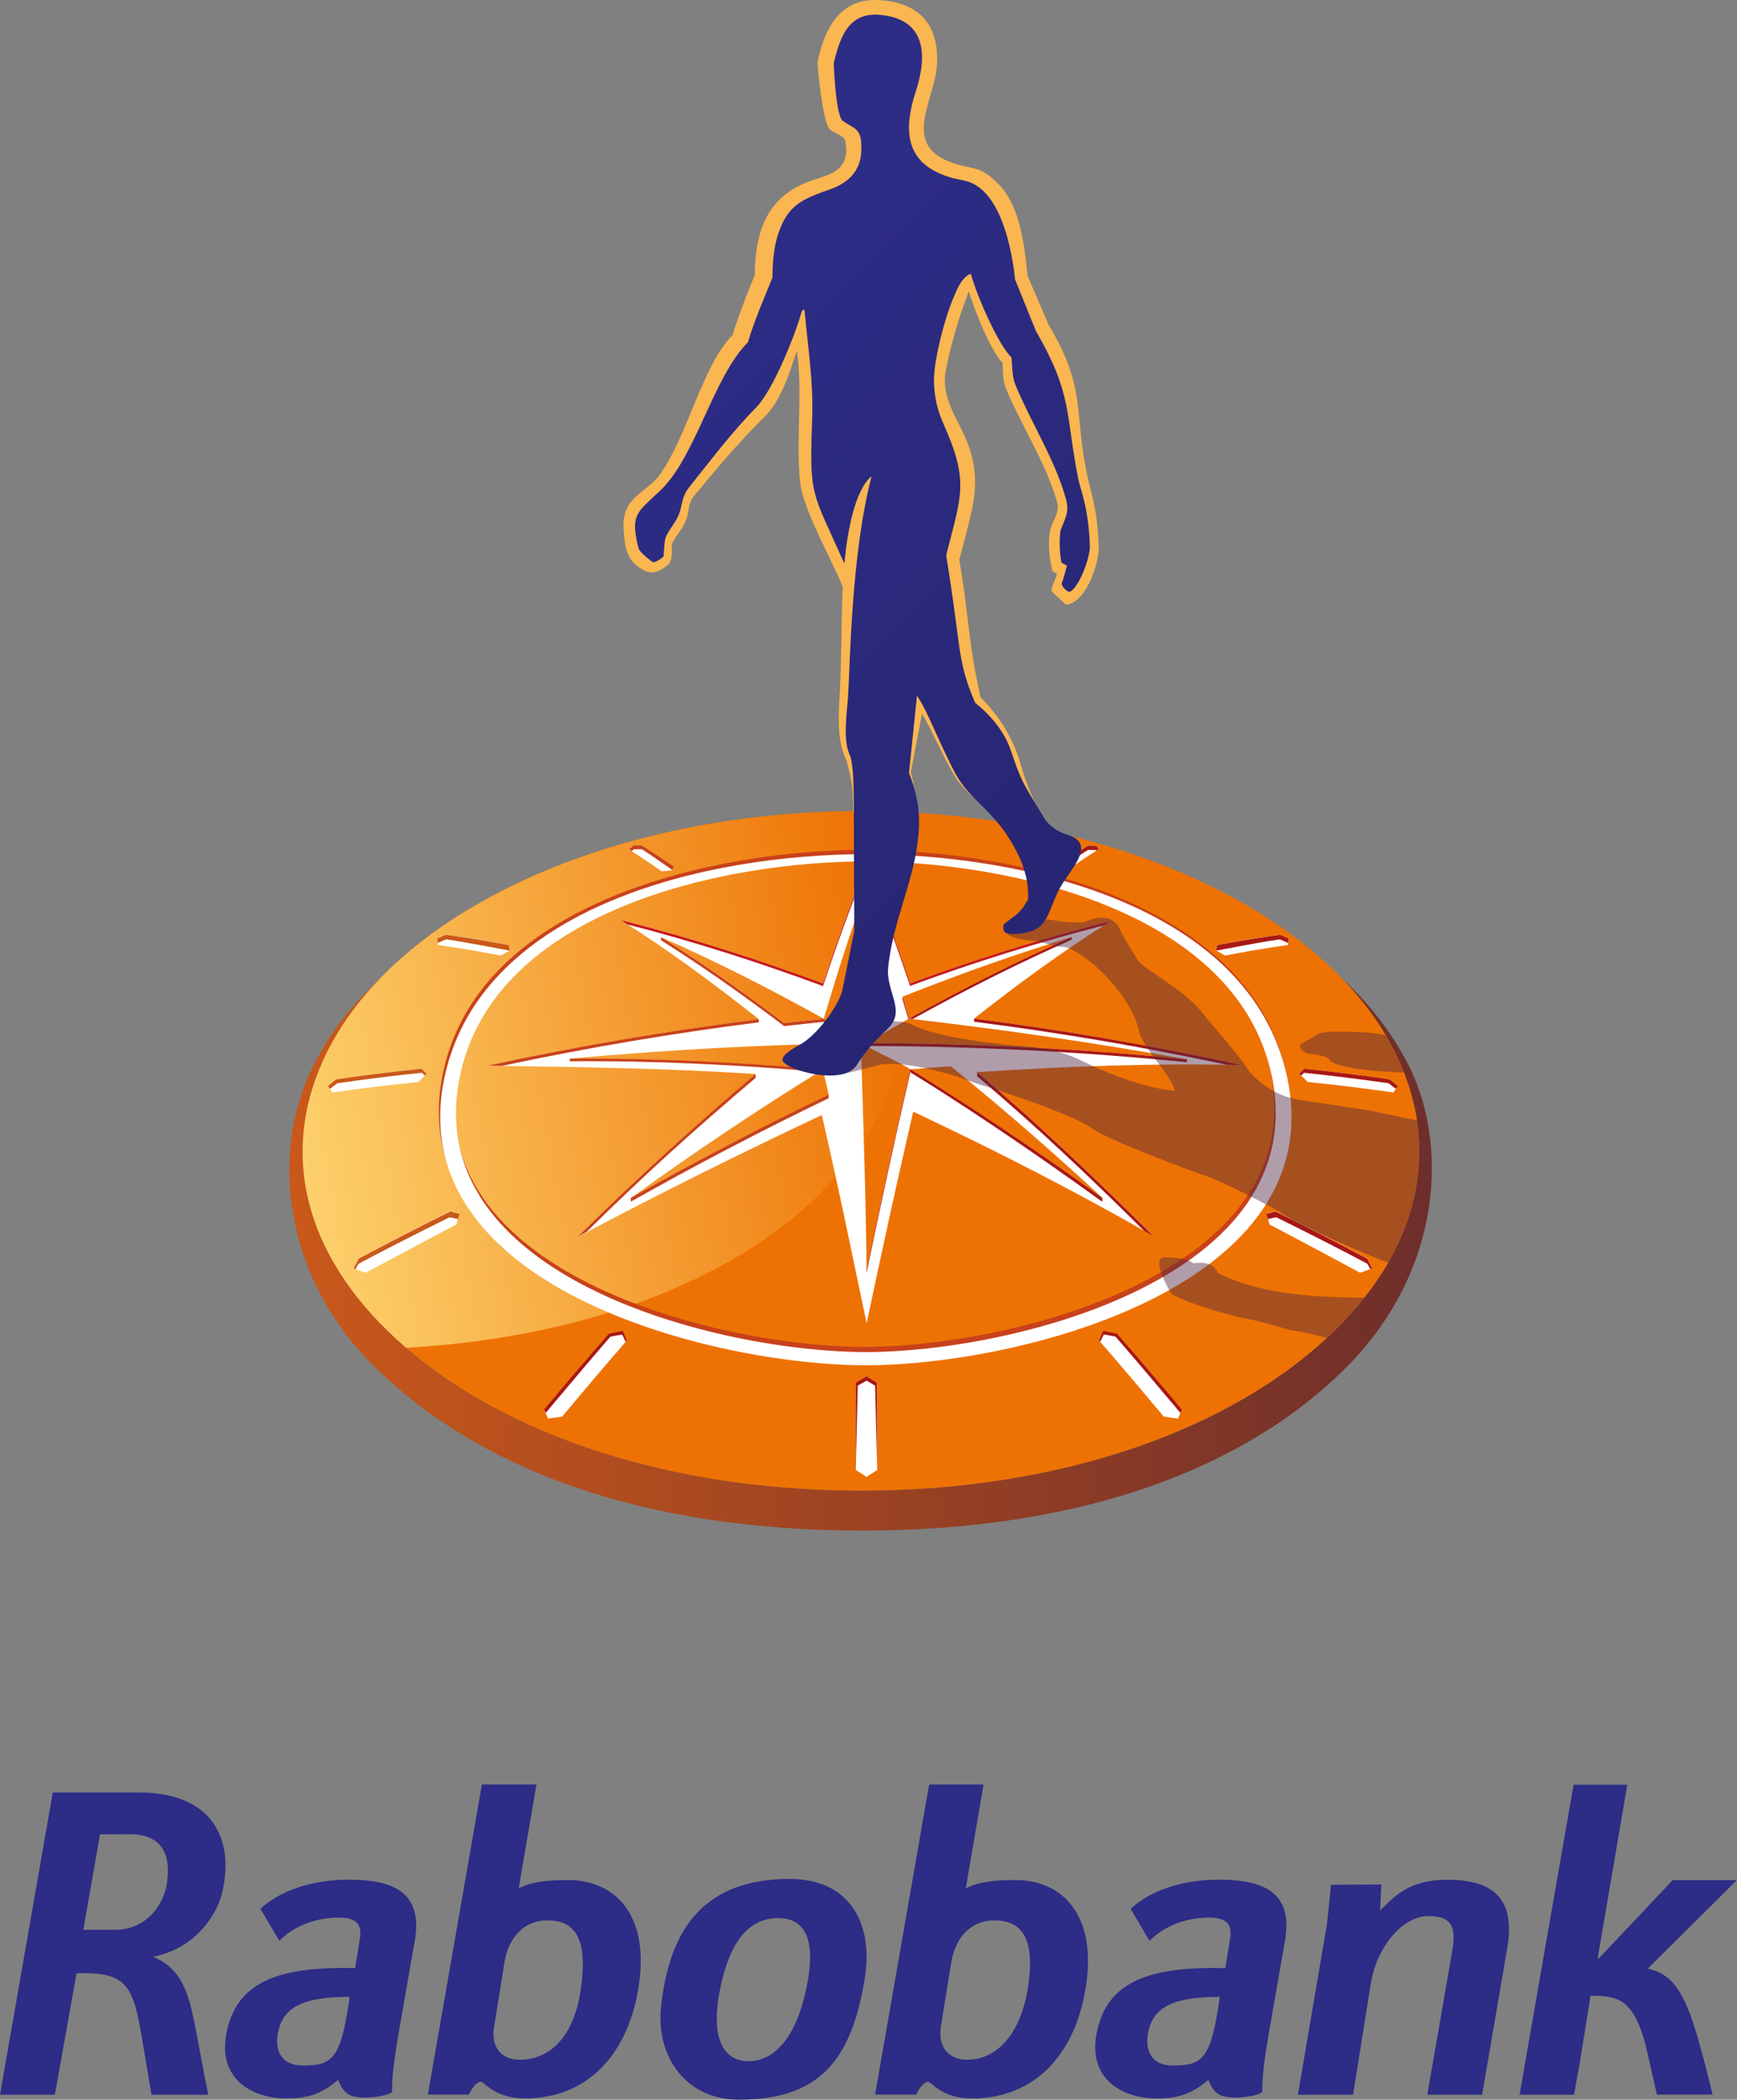 <?xml version="1.0" encoding="UTF-8"?>
<svg id="Layer_2" data-name="Layer 2" xmlns="http://www.w3.org/2000/svg" xmlns:xlink="http://www.w3.org/1999/xlink" viewBox="0 0 234.62 283.47">
  <rect x="0" y="0" width="234.62" height="283.47" fill="#808080" stroke="none"/>
  <defs>
    <style>
      .cls-1 {
        fill: #fab650;
      }

      .cls-2 {
        fill: url(#linear-gradient-2);
      }

      .cls-3 {
        fill: #fff;
      }

      .cls-3, .cls-4, .cls-5, .cls-6, .cls-7, .cls-8, .cls-9 {
        fill-rule: evenodd;
      }

      .cls-4 {
        fill: #b6110e;
      }

      .cls-5 {
        fill: #c00d0d;
      }

      .cls-10 {
        fill: url(#linear-gradient-3);
      }

      .cls-6 {
        fill: #ca581a;
      }

      .cls-11 {
        fill: #ee7203;
      }

      .cls-7 {
        fill: #c51a1b;
      }

      .cls-12 {
        fill: #2d2c86;
      }

      .cls-8 {
        fill: #a81815;
      }

      .cls-13 {
        fill: #4f2644;
        opacity: .45;
      }

      .cls-14 {
        fill: url(#linear-gradient);
      }

      .cls-9 {
        fill: #c8411b;
      }
    </style>
    <linearGradient id="linear-gradient" x1="39.09" y1="169.1" x2="193.41" y2="169.1" gradientUnits="userSpaceOnUse">
      <stop offset="0" stop-color="#ca581a"/>
      <stop offset="1" stop-color="#6e2e2b"/>
    </linearGradient>
    <linearGradient id="linear-gradient-2" x1="26.36" y1="155.67" x2="121.74" y2="138.86" gradientUnits="userSpaceOnUse">
      <stop offset="0" stop-color="#ffe07d"/>
      <stop offset="1" stop-color="#ee7203"/>
    </linearGradient>
    <linearGradient id="linear-gradient-3" x1="91.44" y1="50.57" x2="146.67" y2="105.8" gradientUnits="userSpaceOnUse">
      <stop offset="0" stop-color="#2d2c86"/>
      <stop offset="1" stop-color="#282674"/>
    </linearGradient>
  </defs>
  <path class="cls-12" d="M138.84,268.38c-1,6.37-4.28,9.7-8.23,9.7-2.5,0-3.95-1.76-3.52-4.48l1.39-8.63c.54-3.2,2.45-5.7,5.86-5.7,3.79,0,5.52,2.58,4.5,9.11ZM125.33,281.06c.54,0,1.81,2.24,5.97,2.24,8.85,0,13.91-6.4,15.3-14.66,1.76-10.18-3.2-14.82-9.43-14.82-2.93,0-5.12.26-6.72,1.12l2.4-14.02h-7.35l-7.3,41.87h5.54s.8-1.74,1.65-1.74h-.05ZM203.55,263.21c1.12-6.34-1.22-9.43-8.1-9.43-5.12,0-7.13,2.25-9.05,4.17l.19-3.53-6.81.04-.53,5.23-3.94,23.11h7.45l2.4-15.01c.85-5.17,4.42-9.11,7.78-9.11,3.73,0,3.69,2.13,3.1,5.38l-3.25,18.74h7.4l3.36-19.59ZM234.62,253.83h-8.69l-9.98,10.58-.15-.02,4-23.44h-7.25l-7.3,41.85h7.36l.75-4.19,1.49-9.17c3.89,0,6.08.43,7.78,8.15l1.17,5.2h7.52s-1.87-7.92-3.09-11.01c-1.28-3.25-2.68-5.4-5.67-5.99l12.06-11.98ZM21.03,264.1c5.38-1.17,8.18-5.53,8.92-8.35,1.92-7.78-1.55-13.86-11.46-13.75H7.13s-7.13,40.8-7.13,40.8h7.41l2.93-16.39c6.83-.19,7.66,1.48,8.95,9.43l1.17,6.96h7.68c-.91-4.21-1.49-8.18-2.24-11.38-.8-3.36-2.04-5.99-5.24-7.23l.37-.09ZM22.53,254.37c-.64,3.62-3.45,6.17-6.91,6.17h-4.37l2.26-12.89,3.97-.02c4.71,0,5.63,3.11,5.05,6.73ZM56.02,262.09c1.07-6.18-2.24-8.32-8.9-8.32-8.31,0-11.94,3.95-11.94,3.95l2.56,4.31s2.69-3.14,8.05-3.14c2.99,0,3.06,1.52,2.77,3.14l-.59,3.68c-10.71-.27-16.2,2.02-17.43,9.06-1.01,5.76,3.3,8.53,8.15,8.53,2.5,0,4.53-.38,6.98-2.51.48,1.39,1.33,2.12,2.29,2.28,1.55.32,4.21-.04,5.01-.63-.05-.85,0-3.04.91-8.15l2.13-12.21ZM47.23,269.6c-1.19,8.42-2.31,9.26-6.36,9.26-2.77,0-3.8-1.9-3.33-4.4.64-3.39,3.21-4.87,9.69-4.87ZM173.56,262.09c1.07-6.18-2.24-8.32-8.9-8.32-8.31,0-11.94,3.95-11.94,3.95l2.56,4.31s2.69-3.14,8.05-3.14c2.99,0,3.06,1.52,2.77,3.14l-.59,3.68c-10.71-.27-16.2,2.02-17.43,9.06-1.01,5.76,3.3,8.53,8.15,8.53,2.5,0,4.53-.38,6.98-2.51.48,1.39,1.33,2.12,2.29,2.28,1.55.32,4.21-.04,5.01-.63-.05-.85,0-3.04.91-8.15l2.13-12.21ZM164.76,269.6c-1.19,8.42-2.31,9.26-6.36,9.26-2.77,0-3.8-1.9-3.33-4.4.64-3.39,3.21-4.87,9.69-4.87ZM70.89,283.3c8.85,0,13.91-6.4,15.3-14.66,1.76-10.18-3.2-14.82-9.43-14.82-2.93,0-5.05.26-6.7,1.12l2.4-14.02h-7.37l-7.3,41.87h5.54s.8-1.74,1.6-1.74c.53,0,1.81,2.24,5.97,2.24ZM73.98,259.27c3.79,0,5.39,2.56,4.5,9.11-.91,6.7-4.28,9.7-8.28,9.7-2.5,0-3.94-1.76-3.46-4.48l1.39-8.63c.53-3.2,2.45-5.7,5.81-5.7h.05ZM89.29,270.92c1.14-10.66,5.94-17.25,17.37-17.25,8.48,0,11.29,6.47,10.15,13.43-1.82,11.13-6.15,16.37-17.03,16.37-7.04,0-11.22-5.74-10.49-12.55ZM109.08,267.62c.54-2.95,1.12-8.67-3.95-8.67-3.41,0-6.59,2.31-8.02,10.41-.87,4.95.08,8.92,4.03,8.92,2.89,0,6.41-2.38,7.94-10.66Z"/>
  <path class="cls-14" d="M180.7,131.57c3.26,3.27,5.91,6.82,7.79,10.64,6,12.18,3.79,25.62-8.15,37.34-13.69,13.43-36.99,21.69-64.05,21.69-27.06,0-50.36-8.26-64.06-21.69-11.94-11.72-14.14-25.16-8.15-37.34,1.88-3.82,4.5-7.35,7.77-10.65-3.82,3.69-6.84,6.96-9.58,12.45-5.85,11.71-3.98,28.43,8.37,40.56,14.03,13.77,35.98,22.07,65.87,22.07s51.92-8.55,65.37-22.07c13.19-13.26,13.7-30.52,8.29-40.93-2.25-4.33-5.28-8.31-9.48-12.07Z"/>
  <path class="cls-11" d="M158.73,117.47c-12.68-5.26-27.45-7.96-42.44-7.96-14.99,0-29.76,2.7-42.44,7.96-13.88,5.76-24.62,14.3-29.76,24.74-5.99,12.18-3.79,25.62,8.15,37.34,13.69,13.43,36.99,21.69,64.06,21.69,27.06,0,50.36-8.26,64.05-21.69,11.94-11.72,14.14-25.16,8.15-37.34-5.14-10.45-15.88-18.98-29.76-24.74Z"/>
  <path class="cls-2" d="M118.81,123.34c-2.5-5.12-1.99-9.76-1.48-13.82-.35,0-.69,0-1.04,0-14.99,0-29.76,2.7-42.44,7.96-13.88,5.76-24.62,14.3-29.76,24.74-5.99,12.18-3.79,25.62,8.15,37.34.84.82,1.71,1.62,2.62,2.41,50.4-2.94,76.74-32.44,63.95-58.62Z"/>
  <path class="cls-3" d="M83.83,124.21c9.37,2.38,18.27,5.22,27.33,8.56,1.79-5.39,3.7-10.74,5.87-15.99,2.18,5.24,4.08,10.59,5.88,15.98,9.06-3.34,17.8-6.06,27.17-8.44-6.59,4.13-12.41,8.4-18.51,13.2,12.38,1.58,23.97,3.63,36.17,6.27-12.16-.27-23.6.17-35.73.95,8.56,7.25,15.89,14.27,23.85,22.17-10.91-6.23-21.14-11.46-32.51-16.83-2.2,9.5-4.28,19.03-6.29,28.58-2.01-9.54-3.85-18.62-6.06-28.12-11.36,5.36-21.7,10.48-32.96,16.45,7.96-7.89,15.5-14.74,24.07-21.99-12.14-.78-23.78-.95-36.21-1.12,12.19-2.63,24.24-4.69,36.61-6.27-6.1-4.8-12.09-9.26-18.67-13.4ZM117.04,140.83c0-7,0-14,0-20.99-2.13,5.84-4.01,11.76-5.78,17.71,1.94,1.08,3.87,2.17,5.78,3.28ZM89.29,126.52c7.5,3.31,14.81,7.03,21.97,11.02-1.78.18-3.56.37-5.33.57-5.39-4.08-10.91-7.98-16.63-11.59ZM117.04,140.83c14.46.03,28.89.74,43.28,2.19-12.62-2.28-24.89-4.02-37.54-5.5-1.92,1.08-3.83,2.19-5.73,3.31ZM144.77,126.51c-7.51,3.3-14.83,7.02-22,11-.29-.98-.58-1.96-.88-2.94,7.51-2.99,15.13-5.71,22.87-8.06ZM116.28,140.83c.31,10.14.68,20.89.77,30.7,1.89-9.08,3.84-18.14,5.94-27.17-1.97-1.2-4.71-2.37-6.7-3.53ZM148.9,161.73c-8.43-6.09-17.06-11.9-25.91-17.37,1.81-.14,3.62-.28,5.44-.4,7.03,5.69,13.84,11.63,20.48,17.77ZM117.04,140.83c-14.55.2-25.91.86-40.09,2.08,12.25.04,21.76.5,34.2,1.48,1.95-1.21,3.92-2.4,5.89-3.56ZM85.21,161.74c8.44-6.08,17.08-11.89,25.94-17.35.26,1.13.52,2.26.78,3.39-9.06,4.35-17.96,9.02-26.72,13.95Z"/>
  <path class="cls-7" d="M117.04,117.13c2.18,5.24,4.08,10.59,5.88,15.98,8.76-3.23,17.19-5.86,26.23-8.19.31-.2.62-.4.94-.6-9.37,2.38-18.11,5.09-27.17,8.44-1.79-5.38-3.7-10.73-5.88-15.98-2.18,5.25-4.08,10.6-5.87,15.99-9.06-3.35-17.96-6.18-27.33-8.56.31.2.62.4.93.6,9.04,2.34,17.64,5.08,26.4,8.32,1.79-5.39,3.7-10.74,5.87-15.99Z"/>
  <path class="cls-9" d="M102.06,145c-8.43,7.15-16.19,14.22-24.04,21.99.28-.16.97-.55,1.25-.71,7.7-7.6,14.52-13.76,22.79-20.75v-.53Z"/>
  <path class="cls-5" d="M116.74,141.01c-.1.06-.2.12-.29.18-1.77,1.05-3.54,2.12-5.3,3.21l.08.35c1.93-1.19,3.86-2.33,5.81-3.49v-.42c-.1.06-.2.12-.3.18Z"/>
  <path class="cls-9" d="M111.26,137.54c-.18.02-.36.04-.54.06-1.6.16-3.2.33-4.8.51-5.39-4.08-10.91-7.98-16.63-11.59v.42c5.72,3.61,11.24,7.51,16.63,11.59,1.78-.2,3.56-.39,5.33-.57,1.73.96,3.37,1.87,5.08,2.86.2,0,.5,0,.7,0-1.89-1.1-3.88-2.23-5.78-3.28Z"/>
  <path class="cls-9" d="M85.21,162.23c8.76-4.93,17.66-9.6,26.72-13.96v-.5c-9.06,4.35-17.96,9.02-26.72,13.95v.5Z"/>
  <path class="cls-8" d="M122.98,144.36c-2.06,8.93-4.07,18.2-5.94,27.17v.35c1.89-9.08,3.83-18.08,5.92-27.11,6.04,3.72,14.82,9.46,25.93,17.48v-.53c-8.43-6.09-17.06-11.9-25.91-17.37Z"/>
  <path class="cls-8" d="M132.38,145.07l-.39-.33v.57c8.26,7,14.85,13.26,22.55,20.86.28.16,1.02.58,1.3.74-8.09-8.03-15.31-14.91-23.46-21.84Z"/>
  <path class="cls-9" d="M102.11,137.65c-12.24,1.57-24.16,3.61-36.23,6.22.59,0,1.31.04,1.91.03,11.59-2.46,22.94-4.38,34.7-5.88v-.42l-.39.05Z"/>
  <path class="cls-9" d="M111.15,144.39c-11.4-.98-22.74-1.55-34.18-1.46v.35c11.28-.09,22.47.46,33.71,1.42.16-.1.31-.21.46-.32"/>
  <path class="cls-8" d="M131.57,137.52c12.38,1.58,23.97,3.63,36.17,6.27-.61-.01-1.43-.03-2.04-.04-11.6-2.46-22.36-4.3-34.13-5.81v-.42Z"/>
  <path class="cls-8" d="M117.04,140.83c14.46.03,28.89.74,43.28,2.19v.39c-14.18-1.42-28.37-2.14-42.62-2.19-.1-.06-.25-.15-.36-.21-.1-.06-.2-.12-.3-.18.2,0,.4,0,.6,0"/>
  <path class="cls-8" d="M122.78,137.51c.18.02.34.04.52.06,7-3.87,14.13-7.48,21.46-10.71v-.35c-7.51,3.3-14.81,7.01-21.98,11"/>
  <path class="cls-5" d="M122.78,137.51c-.29-.98-.58-1.96-.88-2.94v.35c.27.88.53,1.76.79,2.64.03-.02.06-.03.09-.05"/>
  <path class="cls-3" d="M118.48,198.45c-.42.32-1.01.64-1.43.95-.43-.32-1.02-.64-1.45-.95,0-3.93-.01-7.86,0-11.79.42-.29,1.03-.58,1.46-.87.42.29.99.58,1.41.87,0,3.93.02,7.86.02,11.79Z"/>
  <path class="cls-3" d="M48.46,169.92c-.23.44-.46.89-.69,1.33.43.17,1.26.43,1.63.58,4.12-2.2,8.2-4.4,12.25-6.52.16-.62.25-.97.42-1.44-.42-.11-.83-.22-1.25-.33-4.14,2.05-8.26,4.17-12.37,6.36Z"/>
  <path class="cls-3" d="M45.42,145.72c-.38.3-.75.6-1.13.91.21.27.44.59.63.86,3.85-.55,7.71-1.02,11.56-1.41.36-.35.79-.76,1.13-1.09-.23-.23-.45-.46-.68-.69-3.84.4-7.68.87-11.52,1.43Z"/>
  <path class="cls-3" d="M60.22,126.19c-.39.17-.78.33-1.17.5.04.23.08.66.11.89,2.84.4,5.67.88,8.5,1.43.36-.21.85-.5,1.2-.69-.05-.25-.1-.49-.15-.74-2.83-.54-5.66-1-8.49-1.39Z"/>
  <path class="cls-3" d="M146.96,114.17c.36,0,.72,0,1.08,0,.15.14.29.29.43.43-1.49.94-2.95,1.92-4.38,2.93-.38,0-.75,0-1.13.01-.14-.16-.28-.31-.42-.47,1.45-1.01,2.92-1.98,4.42-2.91Z"/>
  <path class="cls-3" d="M116.03,110.07c.27-.08.54-.17.81-.25.28.08.55.16.83.25,0,1.16.02,2.31.03,3.47-.29.1-.57.19-.86.29-.28-.1-.56-.19-.84-.29,0-1.16.02-2.32.03-3.47Z"/>
  <path class="cls-3" d="M84.97,114.68c.14-.14.45-.39.59-.53.36,0,.73-.01,1.09-.01,1.5.93,2.97,1.91,4.42,2.91-.14.16-.29.32-.43.48-.37,0-.92.1-1.29.09-1.44-1.01-2.9-1.99-4.38-2.93Z"/>
  <path class="cls-3" d="M75.93,191.25c-.58.14-1.33.14-1.91.28-.13-.41-.42-.83-.54-1.24,2.88-3.44,5.79-6.85,8.75-10.24.57-.12,1.31-.25,1.89-.37.13.35.4.96.55,1.29-2.95,3.4-5.86,6.83-8.74,10.28Z"/>
  <path class="cls-3" d="M184.66,169.92c.23.44.46.89.69,1.33-.43.17-1.26.43-1.63.58-4.12-2.2-8.2-4.4-12.25-6.52-.16-.62-.25-.97-.42-1.44.42-.11.83-.22,1.25-.33,4.14,2.05,8.26,4.17,12.37,6.36Z"/>
  <path class="cls-3" d="M187.7,145.72c.38.3.75.6,1.13.91-.21.27-.44.59-.62.86-3.85-.55-7.71-1.02-11.56-1.41-.36-.35-.79-.76-1.13-1.09.23-.23.45-.46.68-.69,3.84.4,7.68.87,11.52,1.43Z"/>
  <path class="cls-3" d="M172.9,126.19c.39.17.78.33,1.17.5-.04.23-.08.66-.11.89-2.84.4-5.67.88-8.5,1.43-.36-.21-.85-.5-1.2-.69.05-.25.1-.49.15-.74,2.83-.54,5.66-1,8.49-1.39Z"/>
  <path class="cls-3" d="M157.19,191.25c.47.07,1.32.19,1.91.28.19-.4.37-.82.54-1.24-2.88-3.44-5.79-6.85-8.75-10.24-.57-.12-1.31-.25-1.89-.37-.13.35-.4.96-.55,1.29,2.95,3.4,5.86,6.83,8.74,10.28Z"/>
  <path class="cls-6" d="M48.42,170.62c-.11.21-.28.53-.39.73-.09-.04-.15-.06-.26-.1.23-.45.46-.89.69-1.33,4.11-2.19,8.23-4.31,12.37-6.36.42.11.83.22,1.25.33-.09.25-.15.47-.23.7-.33-.1-.79-.17-1.12-.25-4.14,2.05-8.21,4.1-12.32,6.29Z"/>
  <path class="cls-6" d="M45.55,146.26c-.21.17-.78.58-.99.74-.11-.14-.13-.18-.27-.37.38-.3.75-.6,1.13-.91,3.84-.56,7.68-1.03,11.52-1.43.23.23.45.46.68.69-.08.07-.15.14-.23.23-.1-.11-.32-.3-.4-.38-3.84.4-7.6.87-11.44,1.42Z"/>
  <path class="cls-6" d="M59.13,127.3c-.03-.23-.04-.34-.08-.6.39-.17.78-.34,1.17-.5,2.84.39,5.67.86,8.49,1.39.05.25.1.49.15.74-.06.04-5.8-1.13-8.62-1.51-.31.13-.81.35-1.11.48Z"/>
  <path class="cls-8" d="M148.03,114.78s.04.04.06.06c.12-.08.24-.16.37-.24-.14-.14-.29-.29-.43-.43-.36,0-.72,0-1.08,0-1.5.93-2.97,1.91-4.42,2.91.11.12.22.25.33.37,1.34-.93,2.71-1.82,4.09-2.69.36,0,.72,0,1.08,0Z"/>
  <path class="cls-4" d="M116.03,110.68c.27-.08.54-.17.81-.25.28.08.55.16.83.25v-.6c-.28-.08-.55-.17-.83-.25-.27.08-.54.16-.81.25v.6Z"/>
  <path class="cls-9" d="M86.69,114.65c1.38.86,2.71,1.84,4.05,2.76.11-.12.22-.25.34-.37-1.45-1.01-2.92-1.98-4.42-2.91-.36,0-.73,0-1.09.01-.14.14-.46.39-.6.53.12.08.24.16.36.23.02-.02.25-.22.27-.24.36,0,.73-.01,1.09-.01Z"/>
  <path class="cls-8" d="M84.01,180.17c.16.21.34.71.51.96.05-.06.1-.12.15-.17-.05-.15-.4-.93-.55-1.29-.58.12-1.31.24-1.89.37-2.96,3.39-5.87,6.8-8.75,10.24.05.15.17.34.22.49,1.85-2.2,5.84-6.97,8.75-10.31.46-.1,1.08-.19,1.56-.29Z"/>
  <path class="cls-8" d="M184.7,170.62c.11.21.28.53.39.73.09-.04.15-.06.26-.1-.23-.45-.46-.89-.69-1.33-4.11-2.19-8.23-4.31-12.37-6.36-.42.11-.83.22-1.25.33.09.25.15.47.23.7.33-.1.79-.17,1.12-.25,4.14,2.05,8.21,4.1,12.32,6.29Z"/>
  <path class="cls-8" d="M187.57,146.26c.21.17.78.58.99.74.11-.14.13-.18.27-.37-.38-.3-.75-.6-1.13-.91-3.84-.56-7.68-1.03-11.52-1.43-.23.23-.45.46-.68.69.08.07.15.14.23.23.1-.11.32-.3.4-.38,3.84.4,7.6.87,11.44,1.42Z"/>
  <path class="cls-8" d="M173.99,127.3c.03-.23.04-.34.08-.6-.39-.17-.78-.34-1.17-.5-2.84.39-5.67.86-8.49,1.39-.05.25-.1.49-.15.74.07.04,5.8-1.13,8.62-1.51.31.13.81.35,1.11.48Z"/>
  <path class="cls-8" d="M149.11,180.17c-.16.21-.34.71-.51.96-.05-.06-.1-.12-.15-.17.05-.15.4-.93.55-1.29.57.12,1.31.24,1.89.37,2.96,3.39,5.87,6.8,8.75,10.24-.06.16-.12.32-.2.48-1.85-2.2-5.86-6.97-8.77-10.31-.46-.1-1.08-.19-1.56-.29Z"/>
  <path class="cls-8" d="M118.2,187.08l.28,11.37-.02-11.79c-.42-.29-.99-.58-1.41-.87-.42.29-1.03.58-1.46.87v11.79s.27-11.37.27-11.37c.34-.23.85-.46,1.19-.69.33.23.82.46,1.15.69Z"/>
  <path class="cls-9" d="M59.92,144.47c5.13-22.92,36.92-29.73,56.85-29.73,19.93,0,51.72,6.81,56.85,29.73,6.39,28.53-36.19,39.15-56.85,39.15s-63.24-10.62-56.85-39.15ZM62,144.31c4.83-22.14,35.58-28.71,54.77-28.71,19.19,0,49.94,6.57,54.77,28.71,5.98,27.4-34.91,37.53-54.77,37.53-19.86,0-60.75-10.13-54.77-37.53Z"/>
  <path class="cls-3" d="M60.1,145.17c5.13-22.92,35.59-29.85,56.85-29.85s51.72,6.93,56.85,29.85c6.39,28.53-36.19,39.15-56.85,39.15-20.66,0-63.24-10.63-56.85-39.15ZM62.18,145.01c4.83-22.14,35.58-28.71,54.77-28.71,19.19,0,49.94,6.57,54.77,28.71,5.98,27.4-34.91,37.53-54.77,37.53-19.86,0-60.75-10.13-54.77-37.53Z"/>
  <path class="cls-13" d="M184.82,149.9l-9.32-1.41-1.23-.29c-1.56-.32-4.55-2.01-5.85-4.02-1.3-2.01-4.44-5.47-6.16-7.62-2.38-2.99-7.8-5.72-8.59-6.95-.79-1.23-2.1-3.39-2.46-4.24-.36-.86-1.21-1.55-2.62-1.47-1.41.09-1.53.57-2.73.64-1.2.07-2.88-.18-2.88-.18-.73-.15-1.24-.24-1.75-.24-.75,1.23-1.89,1.99-4.65,1.99-.19,0-.35-.02-.48-.06.29.62,2.87.98,3.3.95.44-.03,2.87.66,3.43.76,1.12.2.9-.18,2.7.86,2.98,1.72,7.43,6.46,8.31,10.57.49,2.27,4.38,5.98,4.85,8.07-5.21-.39-12.14-3.83-12.14-3.83l-.87-.42s-3.09-1.56-7.84-1.78c-8.96-.8-12.36-2-13.26-2.3-1.85-.62-1.59-.94-3.1-1.01-.29-.01-.56-.03-.81-.04-.17.34-.42.69-.77,1.03-1.66,1.59-2.81,2.78-4.21,4.94-.37.58-1.01.94-1.78,1.15,1.71-.39,5.06-1.29,5.06-1.29,3.16-.42,7.98.99,7.98.99,1.78.36,4.71,1.5,4.71,1.5,0,0,12.77,3.9,15.9,6.18,2.06,1.5,12.67,5.47,15.48,6.44,2.81.97,9.67,4.7,9.67,4.7,1.76,1.5,12.01,5.99,14.83,6.93,3.62-6.27,4.88-12.68,3.87-19.18h0s-6.57-1.37-6.57-1.37Z"/>
  <path class="cls-13" d="M180.12,139.28c-.91-.01-1.94.23-1.94.23l-2.54,1.51c-.32.52.83,1.21.83,1.21,0,0,3.21.21,3.2,1.05,2.36,1.25,7.39,1.4,9.96,1.53h0c-.34-.87-.72-1.73-1.14-2.59-.41-.83-.85-1.64-1.33-2.44h0c-.15-.04-2.08-.59-7.04-.48Z"/>
  <path class="cls-13" d="M161.16,170.55s-.6-.78-3.86-.79c-2.06,0,.9,4.88.9,4.88,1.86,1.25,8.57,3.16,9.97,3.35,1.4.18,6.08,1.58,6.08,1.58,0,0,2.44.32,4.94,1.08.39-.36.78-.73,1.16-1.1,1.45-1.42,2.75-2.86,3.91-4.33-5.66-.12-13.69-.21-19.79-3.39-.62-1.82-3.31-1.27-3.31-1.27Z"/>
  <path class="cls-1" d="M143.97,81.63s-1.88-1.71-1.91-1.81c-.14-.6.53-1.4.7-2.41-.2-.07-.39-.16-.58-.24-.46-1.74-.83-4.87,0-6.54.41-.82.89-1.89.61-2.85-1.55-5.32-4.62-9.95-6.79-15-.59-1.37-.49-2.36-.58-3.76-1.68-1.85-3.62-6.68-4.56-9.67-1.95,4.94-3.25,10.62-3.25,11.93,0,5.56,5.64,8.26,3.68,17.5-.38,1.78-1.05,4.25-1.72,6.8,1.17,6.44,1.17,11.12,2.89,18.58,2.41,2.38,4.42,5.45,5.5,9.33.66,2.4,2.69,8.05,5.28,8.9,1.61.52-5.45,1.82-7.45-.69-1.92-2.41-5.24-4.34-6.82-6.9-1.26-2.04-3.2-6.39-4.43-8.46l-1.51,7.92c2.05,8.46.83,10.32-1,17.19-.79,2.97-6.77-10.9-6.78-11.98,0-3.01-.19-4.13-.9-6.78-1.26-2.44-1.12-5.91-.95-8.55.29-4.41.25-12.72.44-14.91-1.51-3.71-5.38-10.42-5.77-14.19-.6-5.88.39-11.83-.43-17.69-1.01,2.94-2.08,6.66-4.36,8.91-3.42,3.37-6.57,7.1-9.62,10.8-1.11,1.52-.13,2.26-1.85,4.7-1.7,2.39-.79,1.31-1.14,3.6-.06.4-.26.71-.39.84-.91.76-1.87,1.41-3.17.87-2.51-1.26-2.69-3.13-2.87-5.54-.33-4.59,3.06-4.81,4.98-7.58,3.77-5.45,5.68-14.59,9.72-18.71.25-.81,1.2-3.75,3.01-8.12.05-5.43,1.4-10.25,6.97-12.48,2.29-.91,5.28-1.14,5.39-4.3.01-.38-.06-1.35-.3-1.69-.92-.74-1.57-.76-2.01-1.29-.9-1.16-1.65-8.62-1.55-9.1C111.79,1.93,114.82-.18,118.65.01c4.53.23,8.13,2.4,7.93,8.49-.16,4.9-5.22,11.2,2.36,13.58,2.89.91,3.44.28,5.93,2.78,2.79,2.8,3.47,7.78,3.93,12.39l2.84,6.6c5.21,8.77,3.33,11.55,5.24,20.48.5,2.31,1.35,4.36,1.53,9.41.09,2.41-1.82,7.79-4.46,7.88Z"/>
  <path class="cls-10" d="M89.63,75.01c.23-2.34-.1-2.14,1.39-4.31,1.38-2.01.72-3.04,1.94-4.76,3.01-3.76,5.85-7.55,9.22-10.98,2.26-2.29,5.33-10.02,6.05-12.73.14-.4.36-.59.45-.25.47,5.17,1.2,9.49,1.02,14.57-.38,10.68-.09,9.56,4.35,19.53.37-4.01,1.34-9.83,3.68-11.8-2.73,10.39-2.9,25.2-3.18,29.76-.15,2.32-.78,5.98.33,8.11.37,1.44.4,3.62.44,5.28,0,1.01.07,18.23.07,18.23l-1.6,7.99c-.57,2.31-3.55,6.19-5.75,7.39-.7.39-2.34,1.26-2.34,2.05,0,1.26,8.14,3.62,10,.75,1.4-2.16,2.54-3.35,4.21-4.94,2.56-2.46-.28-4.98.06-8.31.59-5.79,3.08-10.82,3.9-16.29.49-3.29.41-6.2-1.09-9.95l1.08-10.45c1.2,1.8,2.33,4.66,3.47,7.05,2.03,4.23,2.06,4.65,5.58,8.12,1.18,1.17,2.41,2.55,3.3,3.97,1.65,2.63,2.79,5.23,2.65,8.37-1.22,2.21-1.74,2.07-3.31,3.4.05.07-.43,1.29,1.05,1.29,5.29,0,4.64-2.76,6.64-6.35,1.29-2.32,5.01-5.84.93-7.06-1.28-.38-2.48-1.15-3.22-2.39-2.82-4.72-2.93-4.6-4.4-8.94-.89-2.63-2.7-4.75-4.83-6.48-1.3-2.96-1.82-5.07-2.24-8.22-.57-4.27-.96-7.32-1.68-11.69,2.07-8.19,3.13-9.93-.39-17.81-.81-1.81-1.26-3.74-1.26-5.88,0-2.62,1.44-8.5,2.84-11.55.49-1.24,1.17-2.41,2.14-2.78.86,3.18,3.79,9.71,5.5,11.31.11,1.28.05,2.58.56,3.79,2.15,5.15,5.24,9.84,6.78,15.27.53,1.87-.17,2.77-.71,4.27-.16.72-.21,2.82.12,4.37l.74.4c-.13.47-.46,1.79-.72,2.4.1.74,1,1.16,1,1.16,1.18-.26,2.87-4.53,2.81-6.24-.18-5.23-1.28-7.57-1.59-9.12-1.74-8.87-.74-11.3-5.7-19.88l-2.82-6.97c-.35-3.57-1.77-11.72-6.34-13.19-.77-.25-1.54-.29-2.71-.67-5.99-1.94-5.97-6.54-4.34-11.56,1.45-4.47,1.64-9.74-4.93-10.29-4.07-.34-5.3,2.86-6.17,6.55.03.4.23,6.4,1.12,7.69,1.74,1.29,2.72.91,2.61,4.15-.09,2.72-1.82,4.33-4.17,5.15-3.83,1.35-5.78,2.13-7.07,6.08-.41,1.24-.75,3.02-.76,5.67v.18c-1.09,2.71-2.47,5.82-3.31,8.73-4.71,4.72-7.05,15.46-11.82,20-3.17,3.01-4.12,3.21-2.96,7.85.12.47,1.64,1.68,1.96,1.85.23.09,1.49-.65,1.48-.92Z"/>
</svg>